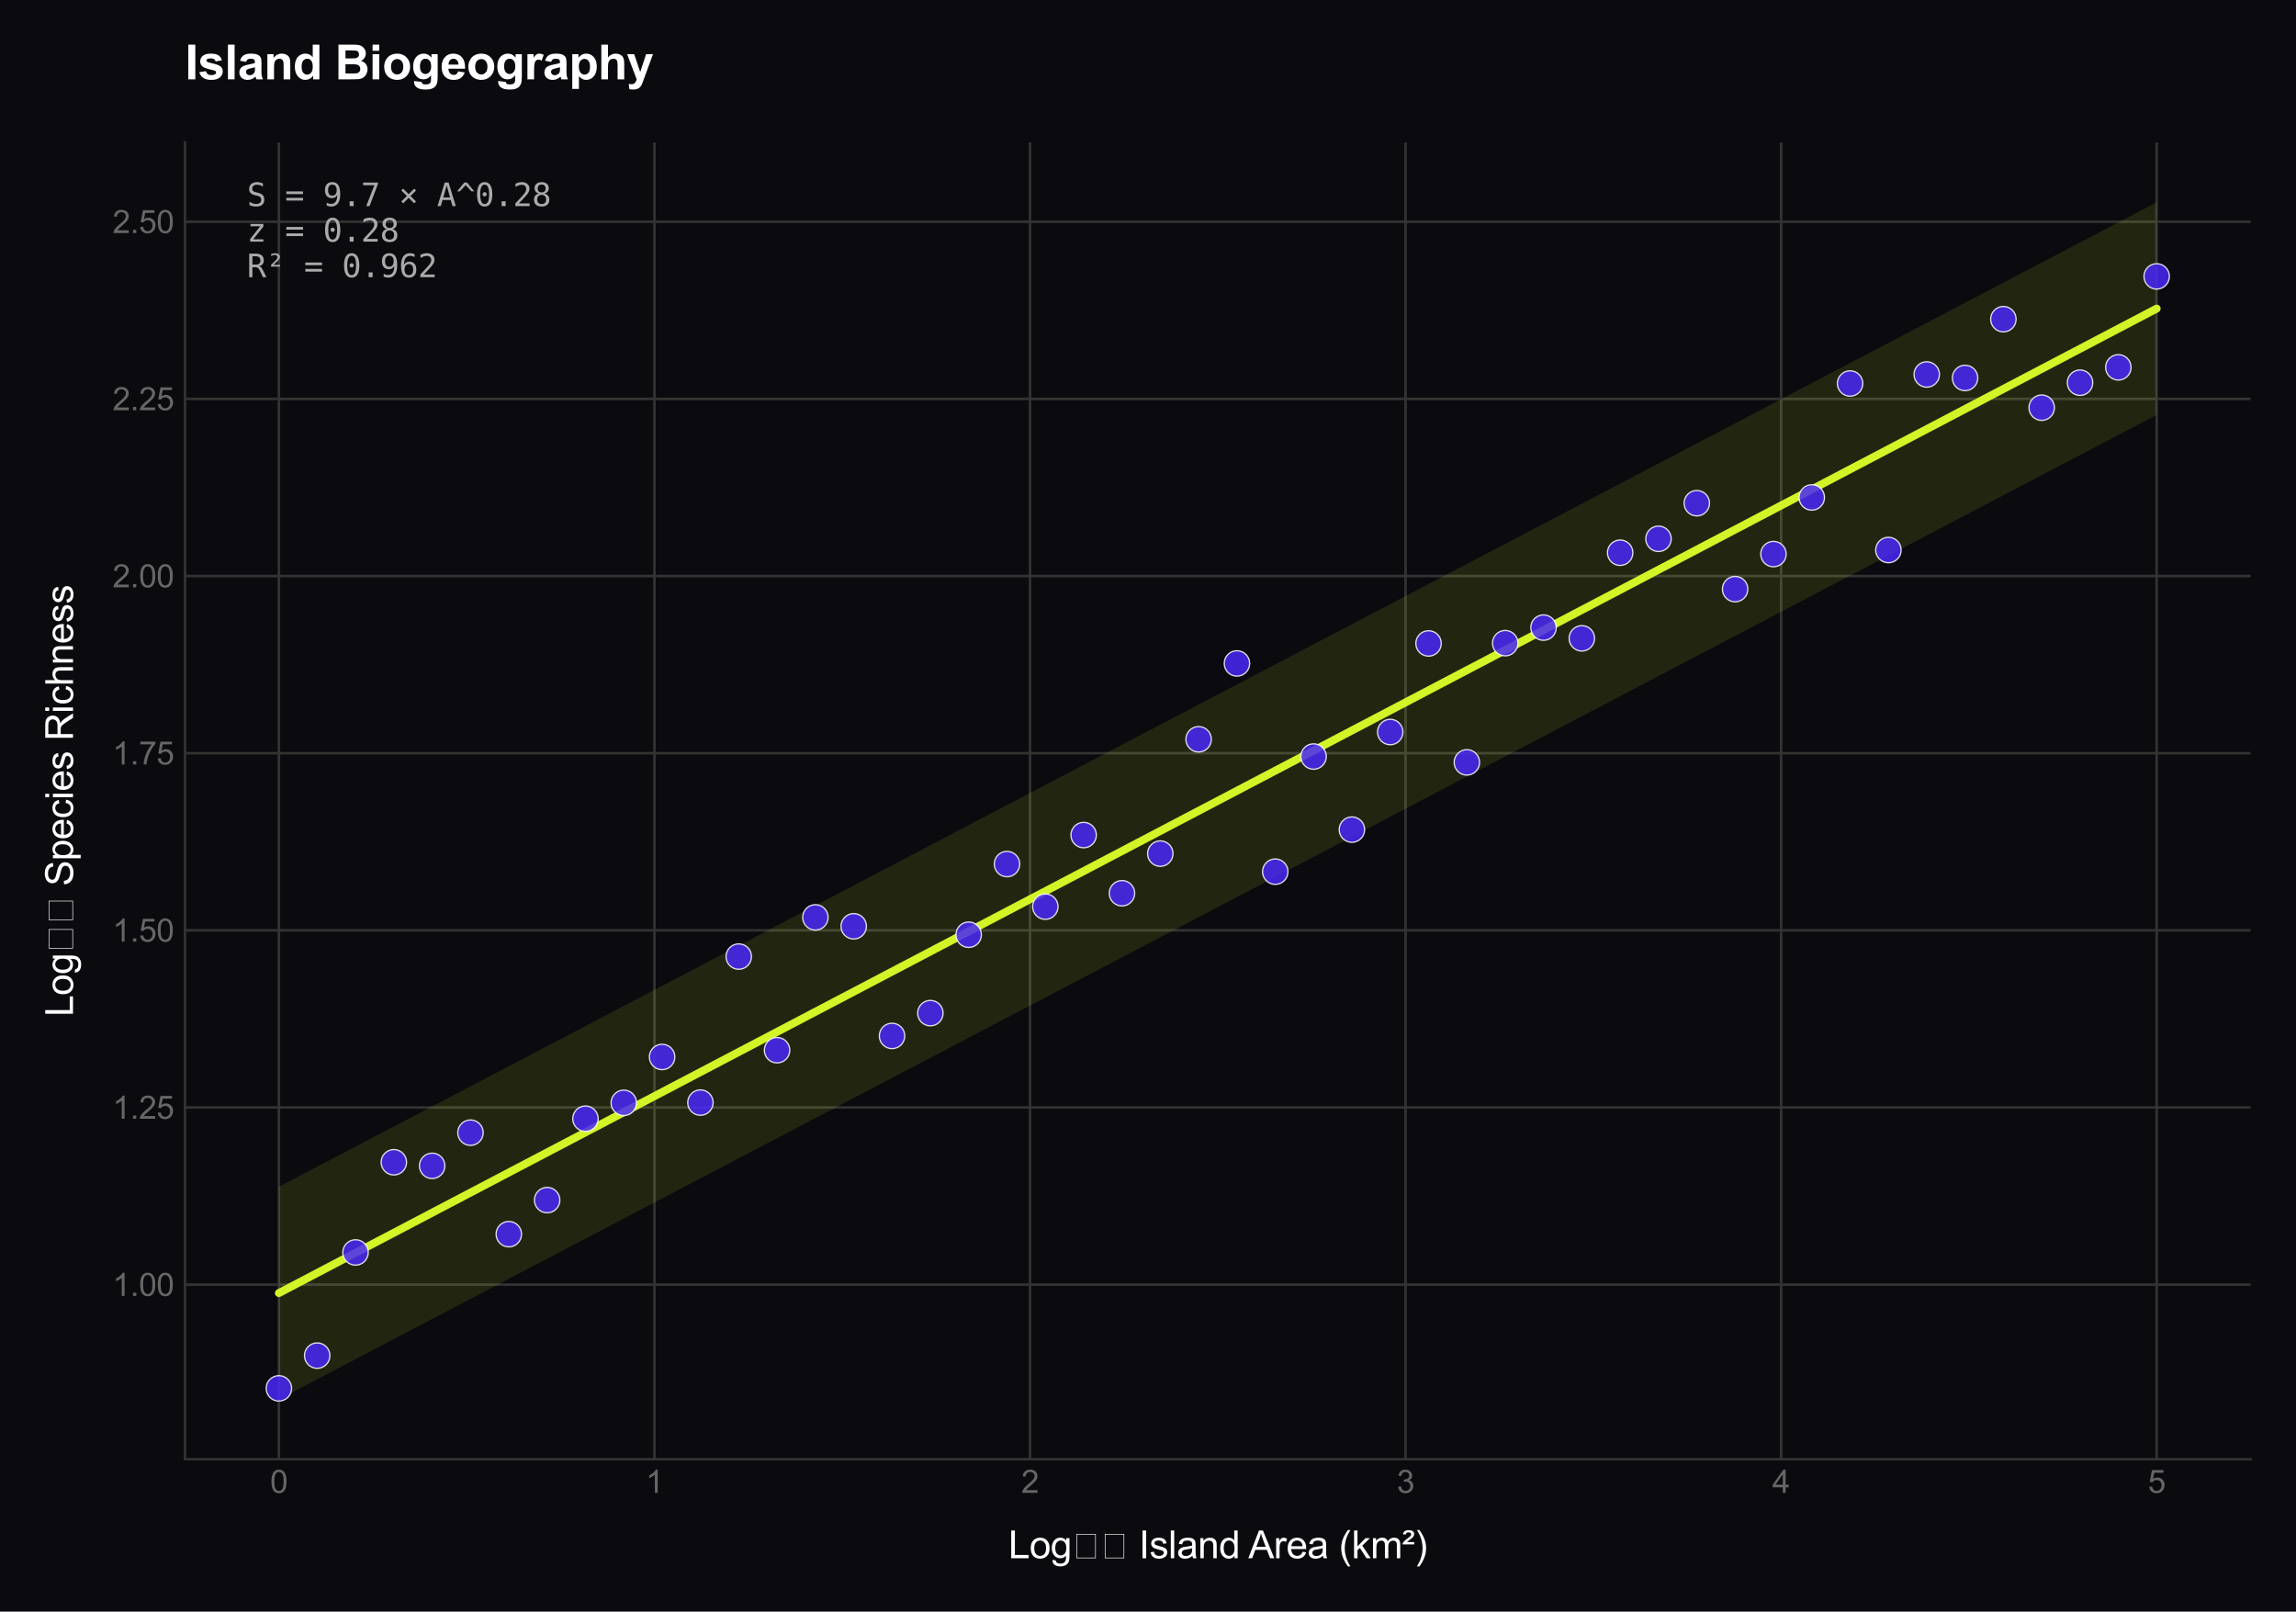 <?xml version="1.0" encoding="utf-8" standalone="no"?>
<!DOCTYPE svg PUBLIC "-//W3C//DTD SVG 1.1//EN"
  "http://www.w3.org/Graphics/SVG/1.1/DTD/svg11.dtd">
<svg xmlns:xlink="http://www.w3.org/1999/xlink" viewBox="0 0 727.592 510.663" xmlns="http://www.w3.org/2000/svg" version="1.1">
 <defs>
  <style type="text/css">*{stroke-linejoin: round; stroke-linecap: butt}</style>
 </defs>
 <g id="figure_1">
  <g id="patch_1">
   <path d="M 0 510.663 
L 727.592 510.663 
L 727.592 0 
L 0 0 
z
" style="fill: #0a0a0f"/>
  </g>
  <g id="axes_1">
   <g id="patch_2">
    <path d="M 58.622 462.357 
L 713.192 462.357 
L 713.192 45.137 
L 58.622 45.137 
z
" style="fill: #0a0a0f"/>
   </g>
   <g id="matplotlib.axis_1">
    <g id="xtick_1">
     <g id="line2d_1">
      <path d="M 88.375 462.357 
L 88.375 45.137 
" clip-path="url(#peac33b53db)" style="fill: none; stroke: #333333; stroke-width: 0.8; stroke-linecap: round"/>
     </g>
     <g id="text_1">
      <!-- 0 -->
      <g style="fill: #666666" transform="translate(85.595 473.015) scale(0.1 -0.1)">
       <defs>
        <path id="ArialMT-30" d="M 266 2259 
Q 266 3072 433 3567 
Q 600 4063 929 4331 
Q 1259 4600 1759 4600 
Q 2128 4600 2406 4451 
Q 2684 4303 2865 4023 
Q 3047 3744 3150 3342 
Q 3253 2941 3253 2259 
Q 3253 1453 3087 958 
Q 2922 463 2592 192 
Q 2263 -78 1759 -78 
Q 1097 -78 719 397 
Q 266 969 266 2259 
z
M 844 2259 
Q 844 1131 1108 757 
Q 1372 384 1759 384 
Q 2147 384 2411 759 
Q 2675 1134 2675 2259 
Q 2675 3391 2411 3762 
Q 2147 4134 1753 4134 
Q 1366 4134 1134 3806 
Q 844 3388 844 2259 
z
" transform="scale(0.016)"/>
       </defs>
       <use xlink:href="#ArialMT-30"/>
      </g>
     </g>
    </g>
    <g id="xtick_2">
     <g id="line2d_2">
      <path d="M 207.388 462.357 
L 207.388 45.137 
" clip-path="url(#peac33b53db)" style="fill: none; stroke: #333333; stroke-width: 0.8; stroke-linecap: round"/>
     </g>
     <g id="text_2">
      <!-- 1 -->
      <g style="fill: #666666" transform="translate(204.608 473.015) scale(0.1 -0.1)">
       <defs>
        <path id="ArialMT-31" d="M 2384 0 
L 1822 0 
L 1822 3584 
Q 1619 3391 1289 3197 
Q 959 3003 697 2906 
L 697 3450 
Q 1169 3672 1522 3987 
Q 1875 4303 2022 4600 
L 2384 4600 
L 2384 0 
z
" transform="scale(0.016)"/>
       </defs>
       <use xlink:href="#ArialMT-31"/>
      </g>
     </g>
    </g>
    <g id="xtick_3">
     <g id="line2d_3">
      <path d="M 326.401 462.357 
L 326.401 45.137 
" clip-path="url(#peac33b53db)" style="fill: none; stroke: #333333; stroke-width: 0.8; stroke-linecap: round"/>
     </g>
     <g id="text_3">
      <!-- 2 -->
      <g style="fill: #666666" transform="translate(323.62 473.015) scale(0.1 -0.1)">
       <defs>
        <path id="ArialMT-32" d="M 3222 541 
L 3222 0 
L 194 0 
Q 188 203 259 391 
Q 375 700 629 1000 
Q 884 1300 1366 1694 
Q 2113 2306 2375 2664 
Q 2638 3022 2638 3341 
Q 2638 3675 2398 3904 
Q 2159 4134 1775 4134 
Q 1369 4134 1125 3890 
Q 881 3647 878 3216 
L 300 3275 
Q 359 3922 746 4261 
Q 1134 4600 1788 4600 
Q 2447 4600 2831 4234 
Q 3216 3869 3216 3328 
Q 3216 3053 3103 2787 
Q 2991 2522 2730 2228 
Q 2469 1934 1863 1422 
Q 1356 997 1212 845 
Q 1069 694 975 541 
L 3222 541 
z
" transform="scale(0.016)"/>
       </defs>
       <use xlink:href="#ArialMT-32"/>
      </g>
     </g>
    </g>
    <g id="xtick_4">
     <g id="line2d_4">
      <path d="M 445.414 462.357 
L 445.414 45.137 
" clip-path="url(#peac33b53db)" style="fill: none; stroke: #333333; stroke-width: 0.8; stroke-linecap: round"/>
     </g>
     <g id="text_4">
      <!-- 3 -->
      <g style="fill: #666666" transform="translate(442.633 473.015) scale(0.1 -0.1)">
       <defs>
        <path id="ArialMT-33" d="M 269 1209 
L 831 1284 
Q 928 806 1161 595 
Q 1394 384 1728 384 
Q 2125 384 2398 659 
Q 2672 934 2672 1341 
Q 2672 1728 2419 1979 
Q 2166 2231 1775 2231 
Q 1616 2231 1378 2169 
L 1441 2663 
Q 1497 2656 1531 2656 
Q 1891 2656 2178 2843 
Q 2466 3031 2466 3422 
Q 2466 3731 2256 3934 
Q 2047 4138 1716 4138 
Q 1388 4138 1169 3931 
Q 950 3725 888 3313 
L 325 3413 
Q 428 3978 793 4289 
Q 1159 4600 1703 4600 
Q 2078 4600 2393 4439 
Q 2709 4278 2876 4000 
Q 3044 3722 3044 3409 
Q 3044 3113 2884 2869 
Q 2725 2625 2413 2481 
Q 2819 2388 3044 2092 
Q 3269 1797 3269 1353 
Q 3269 753 2831 336 
Q 2394 -81 1725 -81 
Q 1122 -81 723 278 
Q 325 638 269 1209 
z
" transform="scale(0.016)"/>
       </defs>
       <use xlink:href="#ArialMT-33"/>
      </g>
     </g>
    </g>
    <g id="xtick_5">
     <g id="line2d_5">
      <path d="M 564.426 462.357 
L 564.426 45.137 
" clip-path="url(#peac33b53db)" style="fill: none; stroke: #333333; stroke-width: 0.8; stroke-linecap: round"/>
     </g>
     <g id="text_5">
      <!-- 4 -->
      <g style="fill: #666666" transform="translate(561.646 473.015) scale(0.1 -0.1)">
       <defs>
        <path id="ArialMT-34" d="M 2069 0 
L 2069 1097 
L 81 1097 
L 81 1613 
L 2172 4581 
L 2631 4581 
L 2631 1613 
L 3250 1613 
L 3250 1097 
L 2631 1097 
L 2631 0 
L 2069 0 
z
M 2069 1613 
L 2069 3678 
L 634 1613 
L 2069 1613 
z
" transform="scale(0.016)"/>
       </defs>
       <use xlink:href="#ArialMT-34"/>
      </g>
     </g>
    </g>
    <g id="xtick_6">
     <g id="line2d_6">
      <path d="M 683.439 462.357 
L 683.439 45.137 
" clip-path="url(#peac33b53db)" style="fill: none; stroke: #333333; stroke-width: 0.8; stroke-linecap: round"/>
     </g>
     <g id="text_6">
      <!-- 5 -->
      <g style="fill: #666666" transform="translate(680.659 473.015) scale(0.1 -0.1)">
       <defs>
        <path id="ArialMT-35" d="M 266 1200 
L 856 1250 
Q 922 819 1161 601 
Q 1400 384 1738 384 
Q 2144 384 2425 690 
Q 2706 997 2706 1503 
Q 2706 1984 2436 2262 
Q 2166 2541 1728 2541 
Q 1456 2541 1237 2417 
Q 1019 2294 894 2097 
L 366 2166 
L 809 4519 
L 3088 4519 
L 3088 3981 
L 1259 3981 
L 1013 2750 
Q 1425 3038 1878 3038 
Q 2478 3038 2890 2622 
Q 3303 2206 3303 1553 
Q 3303 931 2941 478 
Q 2500 -78 1738 -78 
Q 1113 -78 717 272 
Q 322 622 266 1200 
z
" transform="scale(0.016)"/>
       </defs>
       <use xlink:href="#ArialMT-35"/>
      </g>
     </g>
    </g>
    <g id="text_7">
     <!-- Log₁₀ Island Area (km²) -->
     <g style="fill: #ffffff" transform="translate(319.553 493.738) scale(0.12 -0.12)">
      <defs>
       <path id="ArialMT-4c" d="M 469 0 
L 469 4581 
L 1075 4581 
L 1075 541 
L 3331 541 
L 3331 0 
L 469 0 
z
" transform="scale(0.016)"/>
       <path id="ArialMT-6f" d="M 213 1659 
Q 213 2581 725 3025 
Q 1153 3394 1769 3394 
Q 2453 3394 2887 2945 
Q 3322 2497 3322 1706 
Q 3322 1066 3130 698 
Q 2938 331 2570 128 
Q 2203 -75 1769 -75 
Q 1072 -75 642 372 
Q 213 819 213 1659 
z
M 791 1659 
Q 791 1022 1069 705 
Q 1347 388 1769 388 
Q 2188 388 2466 706 
Q 2744 1025 2744 1678 
Q 2744 2294 2464 2611 
Q 2184 2928 1769 2928 
Q 1347 2928 1069 2612 
Q 791 2297 791 1659 
z
" transform="scale(0.016)"/>
       <path id="ArialMT-67" d="M 319 -275 
L 866 -356 
Q 900 -609 1056 -725 
Q 1266 -881 1628 -881 
Q 2019 -881 2231 -725 
Q 2444 -569 2519 -288 
Q 2563 -116 2559 434 
Q 2191 0 1641 0 
Q 956 0 581 494 
Q 206 988 206 1678 
Q 206 2153 378 2554 
Q 550 2956 876 3175 
Q 1203 3394 1644 3394 
Q 2231 3394 2613 2919 
L 2613 3319 
L 3131 3319 
L 3131 450 
Q 3131 -325 2973 -648 
Q 2816 -972 2473 -1159 
Q 2131 -1347 1631 -1347 
Q 1038 -1347 672 -1080 
Q 306 -813 319 -275 
z
M 784 1719 
Q 784 1066 1043 766 
Q 1303 466 1694 466 
Q 2081 466 2343 764 
Q 2606 1063 2606 1700 
Q 2606 2309 2336 2618 
Q 2066 2928 1684 2928 
Q 1309 2928 1046 2623 
Q 784 2319 784 1719 
z
" transform="scale(0.016)"/>
       <path id="ArialMT-2081" d="M 800 0 
L 800 4000 
L 4000 4000 
L 4000 0 
L 800 0 
z
M 900 100 
L 3900 100 
L 3900 3900 
L 900 3900 
L 900 100 
z
" transform="scale(0.016)"/>
       <path id="ArialMT-2080" d="M 800 0 
L 800 4000 
L 4000 4000 
L 4000 0 
L 800 0 
z
M 900 100 
L 3900 100 
L 3900 3900 
L 900 3900 
L 900 100 
z
" transform="scale(0.016)"/>
       <path id="ArialMT-20" transform="scale(0.016)"/>
       <path id="ArialMT-49" d="M 597 0 
L 597 4581 
L 1203 4581 
L 1203 0 
L 597 0 
z
" transform="scale(0.016)"/>
       <path id="ArialMT-73" d="M 197 991 
L 753 1078 
Q 800 744 1014 566 
Q 1228 388 1613 388 
Q 2000 388 2187 545 
Q 2375 703 2375 916 
Q 2375 1106 2209 1216 
Q 2094 1291 1634 1406 
Q 1016 1563 777 1677 
Q 538 1791 414 1992 
Q 291 2194 291 2438 
Q 291 2659 392 2848 
Q 494 3038 669 3163 
Q 800 3259 1026 3326 
Q 1253 3394 1513 3394 
Q 1903 3394 2198 3281 
Q 2494 3169 2634 2976 
Q 2775 2784 2828 2463 
L 2278 2388 
Q 2241 2644 2061 2787 
Q 1881 2931 1553 2931 
Q 1166 2931 1000 2803 
Q 834 2675 834 2503 
Q 834 2394 903 2306 
Q 972 2216 1119 2156 
Q 1203 2125 1616 2013 
Q 2213 1853 2448 1751 
Q 2684 1650 2818 1456 
Q 2953 1263 2953 975 
Q 2953 694 2789 445 
Q 2625 197 2315 61 
Q 2006 -75 1616 -75 
Q 969 -75 630 194 
Q 291 463 197 991 
z
" transform="scale(0.016)"/>
       <path id="ArialMT-6c" d="M 409 0 
L 409 4581 
L 972 4581 
L 972 0 
L 409 0 
z
" transform="scale(0.016)"/>
       <path id="ArialMT-61" d="M 2588 409 
Q 2275 144 1986 34 
Q 1697 -75 1366 -75 
Q 819 -75 525 192 
Q 231 459 231 875 
Q 231 1119 342 1320 
Q 453 1522 633 1644 
Q 813 1766 1038 1828 
Q 1203 1872 1538 1913 
Q 2219 1994 2541 2106 
Q 2544 2222 2544 2253 
Q 2544 2597 2384 2738 
Q 2169 2928 1744 2928 
Q 1347 2928 1158 2789 
Q 969 2650 878 2297 
L 328 2372 
Q 403 2725 575 2942 
Q 747 3159 1072 3276 
Q 1397 3394 1825 3394 
Q 2250 3394 2515 3294 
Q 2781 3194 2906 3042 
Q 3031 2891 3081 2659 
Q 3109 2516 3109 2141 
L 3109 1391 
Q 3109 606 3145 398 
Q 3181 191 3288 0 
L 2700 0 
Q 2613 175 2588 409 
z
M 2541 1666 
Q 2234 1541 1622 1453 
Q 1275 1403 1131 1340 
Q 988 1278 909 1158 
Q 831 1038 831 891 
Q 831 666 1001 516 
Q 1172 366 1500 366 
Q 1825 366 2078 508 
Q 2331 650 2450 897 
Q 2541 1088 2541 1459 
L 2541 1666 
z
" transform="scale(0.016)"/>
       <path id="ArialMT-6e" d="M 422 0 
L 422 3319 
L 928 3319 
L 928 2847 
Q 1294 3394 1984 3394 
Q 2284 3394 2536 3286 
Q 2788 3178 2913 3003 
Q 3038 2828 3088 2588 
Q 3119 2431 3119 2041 
L 3119 0 
L 2556 0 
L 2556 2019 
Q 2556 2363 2490 2533 
Q 2425 2703 2258 2804 
Q 2091 2906 1866 2906 
Q 1506 2906 1245 2678 
Q 984 2450 984 1813 
L 984 0 
L 422 0 
z
" transform="scale(0.016)"/>
       <path id="ArialMT-64" d="M 2575 0 
L 2575 419 
Q 2259 -75 1647 -75 
Q 1250 -75 917 144 
Q 584 363 401 755 
Q 219 1147 219 1656 
Q 219 2153 384 2558 
Q 550 2963 881 3178 
Q 1213 3394 1622 3394 
Q 1922 3394 2156 3267 
Q 2391 3141 2538 2938 
L 2538 4581 
L 3097 4581 
L 3097 0 
L 2575 0 
z
M 797 1656 
Q 797 1019 1065 703 
Q 1334 388 1700 388 
Q 2069 388 2326 689 
Q 2584 991 2584 1609 
Q 2584 2291 2321 2609 
Q 2059 2928 1675 2928 
Q 1300 2928 1048 2622 
Q 797 2316 797 1656 
z
" transform="scale(0.016)"/>
       <path id="ArialMT-41" d="M -9 0 
L 1750 4581 
L 2403 4581 
L 4278 0 
L 3588 0 
L 3053 1388 
L 1138 1388 
L 634 0 
L -9 0 
z
M 1313 1881 
L 2866 1881 
L 2388 3150 
Q 2169 3728 2063 4100 
Q 1975 3659 1816 3225 
L 1313 1881 
z
" transform="scale(0.016)"/>
       <path id="ArialMT-72" d="M 416 0 
L 416 3319 
L 922 3319 
L 922 2816 
Q 1116 3169 1280 3281 
Q 1444 3394 1641 3394 
Q 1925 3394 2219 3213 
L 2025 2691 
Q 1819 2813 1613 2813 
Q 1428 2813 1281 2702 
Q 1134 2591 1072 2394 
Q 978 2094 978 1738 
L 978 0 
L 416 0 
z
" transform="scale(0.016)"/>
       <path id="ArialMT-65" d="M 2694 1069 
L 3275 997 
Q 3138 488 2766 206 
Q 2394 -75 1816 -75 
Q 1088 -75 661 373 
Q 234 822 234 1631 
Q 234 2469 665 2931 
Q 1097 3394 1784 3394 
Q 2450 3394 2872 2941 
Q 3294 2488 3294 1666 
Q 3294 1616 3291 1516 
L 816 1516 
Q 847 969 1125 678 
Q 1403 388 1819 388 
Q 2128 388 2347 550 
Q 2566 713 2694 1069 
z
M 847 1978 
L 2700 1978 
Q 2663 2397 2488 2606 
Q 2219 2931 1791 2931 
Q 1403 2931 1139 2672 
Q 875 2413 847 1978 
z
" transform="scale(0.016)"/>
       <path id="ArialMT-28" d="M 1497 -1347 
Q 1031 -759 709 28 
Q 388 816 388 1659 
Q 388 2403 628 3084 
Q 909 3875 1497 4659 
L 1900 4659 
Q 1522 4009 1400 3731 
Q 1209 3300 1100 2831 
Q 966 2247 966 1656 
Q 966 153 1900 -1347 
L 1497 -1347 
z
" transform="scale(0.016)"/>
       <path id="ArialMT-6b" d="M 425 0 
L 425 4581 
L 988 4581 
L 988 1969 
L 2319 3319 
L 3047 3319 
L 1778 2088 
L 3175 0 
L 2481 0 
L 1384 1697 
L 988 1316 
L 988 0 
L 425 0 
z
" transform="scale(0.016)"/>
       <path id="ArialMT-6d" d="M 422 0 
L 422 3319 
L 925 3319 
L 925 2853 
Q 1081 3097 1340 3245 
Q 1600 3394 1931 3394 
Q 2300 3394 2536 3241 
Q 2772 3088 2869 2813 
Q 3263 3394 3894 3394 
Q 4388 3394 4653 3120 
Q 4919 2847 4919 2278 
L 4919 0 
L 4359 0 
L 4359 2091 
Q 4359 2428 4304 2576 
Q 4250 2725 4106 2815 
Q 3963 2906 3769 2906 
Q 3419 2906 3187 2673 
Q 2956 2441 2956 1928 
L 2956 0 
L 2394 0 
L 2394 2156 
Q 2394 2531 2256 2718 
Q 2119 2906 1806 2906 
Q 1569 2906 1367 2781 
Q 1166 2656 1075 2415 
Q 984 2175 984 1722 
L 984 0 
L 422 0 
z
" transform="scale(0.016)"/>
       <path id="ArialMT-b2" d="M 78 2291 
Q 97 2469 225 2647 
Q 422 2916 872 3242 
Q 1322 3569 1406 3663 
Q 1522 3791 1522 3925 
Q 1522 4075 1412 4172 
Q 1303 4269 1091 4269 
Q 884 4269 782 4195 
Q 681 4122 616 3913 
L 144 3963 
Q 234 4309 457 4473 
Q 681 4638 1100 4638 
Q 1572 4638 1792 4453 
Q 2013 4269 2013 4003 
Q 2013 3741 1828 3506 
Q 1688 3331 1188 2972 
Q 928 2781 819 2669 
L 2025 2669 
L 2025 2291 
L 78 2291 
z
" transform="scale(0.016)"/>
       <path id="ArialMT-29" d="M 791 -1347 
L 388 -1347 
Q 1322 153 1322 1656 
Q 1322 2244 1188 2822 
Q 1081 3291 891 3722 
Q 769 4003 388 4659 
L 791 4659 
Q 1378 3875 1659 3084 
Q 1900 2403 1900 1659 
Q 1900 816 1576 28 
Q 1253 -759 791 -1347 
z
" transform="scale(0.016)"/>
      </defs>
      <use xlink:href="#ArialMT-4c"/>
      <use xlink:href="#ArialMT-6f" transform="translate(55.615 0)"/>
      <use xlink:href="#ArialMT-67" transform="translate(111.23 0)"/>
      <use xlink:href="#ArialMT-2081" transform="translate(166.846 0)"/>
      <use xlink:href="#ArialMT-2080" transform="translate(241.846 0)"/>
      <use xlink:href="#ArialMT-20" transform="translate(316.846 0)"/>
      <use xlink:href="#ArialMT-49" transform="translate(344.629 0)"/>
      <use xlink:href="#ArialMT-73" transform="translate(372.412 0)"/>
      <use xlink:href="#ArialMT-6c" transform="translate(422.412 0)"/>
      <use xlink:href="#ArialMT-61" transform="translate(444.629 0)"/>
      <use xlink:href="#ArialMT-6e" transform="translate(500.244 0)"/>
      <use xlink:href="#ArialMT-64" transform="translate(555.859 0)"/>
      <use xlink:href="#ArialMT-20" transform="translate(611.475 0)"/>
      <use xlink:href="#ArialMT-41" transform="translate(633.758 0)"/>
      <use xlink:href="#ArialMT-72" transform="translate(700.457 0)"/>
      <use xlink:href="#ArialMT-65" transform="translate(733.758 0)"/>
      <use xlink:href="#ArialMT-61" transform="translate(789.373 0)"/>
      <use xlink:href="#ArialMT-20" transform="translate(844.988 0)"/>
      <use xlink:href="#ArialMT-28" transform="translate(872.771 0)"/>
      <use xlink:href="#ArialMT-6b" transform="translate(906.072 0)"/>
      <use xlink:href="#ArialMT-6d" transform="translate(956.072 0)"/>
      <use xlink:href="#ArialMT-b2" transform="translate(1039.373 0)"/>
      <use xlink:href="#ArialMT-29" transform="translate(1072.674 0)"/>
     </g>
    </g>
   </g>
   <g id="matplotlib.axis_2">
    <g id="ytick_1">
     <g id="line2d_7">
      <path d="M 58.622 407.035 
L 713.192 407.035 
" clip-path="url(#peac33b53db)" style="fill: none; stroke: #333333; stroke-width: 0.8; stroke-linecap: round"/>
     </g>
     <g id="text_8">
      <!-- 1.00 -->
      <g style="fill: #666666" transform="translate(35.661 410.614) scale(0.1 -0.1)">
       <defs>
        <path id="ArialMT-2e" d="M 581 0 
L 581 641 
L 1222 641 
L 1222 0 
L 581 0 
z
" transform="scale(0.016)"/>
       </defs>
       <use xlink:href="#ArialMT-31"/>
       <use xlink:href="#ArialMT-2e" transform="translate(55.615 0)"/>
       <use xlink:href="#ArialMT-30" transform="translate(83.398 0)"/>
       <use xlink:href="#ArialMT-30" transform="translate(139.014 0)"/>
      </g>
     </g>
    </g>
    <g id="ytick_2">
     <g id="line2d_8">
      <path d="M 58.622 350.906 
L 713.192 350.906 
" clip-path="url(#peac33b53db)" style="fill: none; stroke: #333333; stroke-width: 0.8; stroke-linecap: round"/>
     </g>
     <g id="text_9">
      <!-- 1.25 -->
      <g style="fill: #666666" transform="translate(35.661 354.485) scale(0.1 -0.1)">
       <use xlink:href="#ArialMT-31"/>
       <use xlink:href="#ArialMT-2e" transform="translate(55.615 0)"/>
       <use xlink:href="#ArialMT-32" transform="translate(83.398 0)"/>
       <use xlink:href="#ArialMT-35" transform="translate(139.014 0)"/>
      </g>
     </g>
    </g>
    <g id="ytick_3">
     <g id="line2d_9">
      <path d="M 58.622 294.777 
L 713.192 294.777 
" clip-path="url(#peac33b53db)" style="fill: none; stroke: #333333; stroke-width: 0.8; stroke-linecap: round"/>
     </g>
     <g id="text_10">
      <!-- 1.50 -->
      <g style="fill: #666666" transform="translate(35.661 298.356) scale(0.1 -0.1)">
       <use xlink:href="#ArialMT-31"/>
       <use xlink:href="#ArialMT-2e" transform="translate(55.615 0)"/>
       <use xlink:href="#ArialMT-35" transform="translate(83.398 0)"/>
       <use xlink:href="#ArialMT-30" transform="translate(139.014 0)"/>
      </g>
     </g>
    </g>
    <g id="ytick_4">
     <g id="line2d_10">
      <path d="M 58.622 238.648 
L 713.192 238.648 
" clip-path="url(#peac33b53db)" style="fill: none; stroke: #333333; stroke-width: 0.8; stroke-linecap: round"/>
     </g>
     <g id="text_11">
      <!-- 1.75 -->
      <g style="fill: #666666" transform="translate(35.661 242.227) scale(0.1 -0.1)">
       <defs>
        <path id="ArialMT-37" d="M 303 3981 
L 303 4522 
L 3269 4522 
L 3269 4084 
Q 2831 3619 2401 2847 
Q 1972 2075 1738 1259 
Q 1569 684 1522 0 
L 944 0 
Q 953 541 1156 1306 
Q 1359 2072 1739 2783 
Q 2119 3494 2547 3981 
L 303 3981 
z
" transform="scale(0.016)"/>
       </defs>
       <use xlink:href="#ArialMT-31"/>
       <use xlink:href="#ArialMT-2e" transform="translate(55.615 0)"/>
       <use xlink:href="#ArialMT-37" transform="translate(83.398 0)"/>
       <use xlink:href="#ArialMT-35" transform="translate(139.014 0)"/>
      </g>
     </g>
    </g>
    <g id="ytick_5">
     <g id="line2d_11">
      <path d="M 58.622 182.519 
L 713.192 182.519 
" clip-path="url(#peac33b53db)" style="fill: none; stroke: #333333; stroke-width: 0.8; stroke-linecap: round"/>
     </g>
     <g id="text_12">
      <!-- 2.00 -->
      <g style="fill: #666666" transform="translate(35.661 186.098) scale(0.1 -0.1)">
       <use xlink:href="#ArialMT-32"/>
       <use xlink:href="#ArialMT-2e" transform="translate(55.615 0)"/>
       <use xlink:href="#ArialMT-30" transform="translate(83.398 0)"/>
       <use xlink:href="#ArialMT-30" transform="translate(139.014 0)"/>
      </g>
     </g>
    </g>
    <g id="ytick_6">
     <g id="line2d_12">
      <path d="M 58.622 126.39 
L 713.192 126.39 
" clip-path="url(#peac33b53db)" style="fill: none; stroke: #333333; stroke-width: 0.8; stroke-linecap: round"/>
     </g>
     <g id="text_13">
      <!-- 2.25 -->
      <g style="fill: #666666" transform="translate(35.661 129.969) scale(0.1 -0.1)">
       <use xlink:href="#ArialMT-32"/>
       <use xlink:href="#ArialMT-2e" transform="translate(55.615 0)"/>
       <use xlink:href="#ArialMT-32" transform="translate(83.398 0)"/>
       <use xlink:href="#ArialMT-35" transform="translate(139.014 0)"/>
      </g>
     </g>
    </g>
    <g id="ytick_7">
     <g id="line2d_13">
      <path d="M 58.622 70.261 
L 713.192 70.261 
" clip-path="url(#peac33b53db)" style="fill: none; stroke: #333333; stroke-width: 0.8; stroke-linecap: round"/>
     </g>
     <g id="text_14">
      <!-- 2.50 -->
      <g style="fill: #666666" transform="translate(35.661 73.84) scale(0.1 -0.1)">
       <use xlink:href="#ArialMT-32"/>
       <use xlink:href="#ArialMT-2e" transform="translate(55.615 0)"/>
       <use xlink:href="#ArialMT-35" transform="translate(83.398 0)"/>
       <use xlink:href="#ArialMT-30" transform="translate(139.014 0)"/>
      </g>
     </g>
    </g>
    <g id="text_15">
     <!-- Log₁₀ Species Richness -->
     <g style="fill: #ffffff" transform="translate(23.136 322.111) rotate(-90) scale(0.12 -0.12)">
      <defs>
       <path id="ArialMT-53" d="M 288 1472 
L 859 1522 
Q 900 1178 1048 958 
Q 1197 738 1509 602 
Q 1822 466 2213 466 
Q 2559 466 2825 569 
Q 3091 672 3220 851 
Q 3350 1031 3350 1244 
Q 3350 1459 3225 1620 
Q 3100 1781 2813 1891 
Q 2628 1963 1997 2114 
Q 1366 2266 1113 2400 
Q 784 2572 623 2826 
Q 463 3081 463 3397 
Q 463 3744 659 4045 
Q 856 4347 1234 4503 
Q 1613 4659 2075 4659 
Q 2584 4659 2973 4495 
Q 3363 4331 3572 4012 
Q 3781 3694 3797 3291 
L 3216 3247 
Q 3169 3681 2898 3903 
Q 2628 4125 2100 4125 
Q 1550 4125 1298 3923 
Q 1047 3722 1047 3438 
Q 1047 3191 1225 3031 
Q 1400 2872 2139 2705 
Q 2878 2538 3153 2413 
Q 3553 2228 3743 1945 
Q 3934 1663 3934 1294 
Q 3934 928 3725 604 
Q 3516 281 3123 101 
Q 2731 -78 2241 -78 
Q 1619 -78 1198 103 
Q 778 284 539 648 
Q 300 1013 288 1472 
z
" transform="scale(0.016)"/>
       <path id="ArialMT-70" d="M 422 -1272 
L 422 3319 
L 934 3319 
L 934 2888 
Q 1116 3141 1344 3267 
Q 1572 3394 1897 3394 
Q 2322 3394 2647 3175 
Q 2972 2956 3137 2557 
Q 3303 2159 3303 1684 
Q 3303 1175 3120 767 
Q 2938 359 2589 142 
Q 2241 -75 1856 -75 
Q 1575 -75 1351 44 
Q 1128 163 984 344 
L 984 -1272 
L 422 -1272 
z
M 931 1641 
Q 931 1000 1190 694 
Q 1450 388 1819 388 
Q 2194 388 2461 705 
Q 2728 1022 2728 1688 
Q 2728 2322 2467 2637 
Q 2206 2953 1844 2953 
Q 1484 2953 1207 2617 
Q 931 2281 931 1641 
z
" transform="scale(0.016)"/>
       <path id="ArialMT-63" d="M 2588 1216 
L 3141 1144 
Q 3050 572 2676 248 
Q 2303 -75 1759 -75 
Q 1078 -75 664 370 
Q 250 816 250 1647 
Q 250 2184 428 2587 
Q 606 2991 970 3192 
Q 1334 3394 1763 3394 
Q 2303 3394 2647 3120 
Q 2991 2847 3088 2344 
L 2541 2259 
Q 2463 2594 2264 2762 
Q 2066 2931 1784 2931 
Q 1359 2931 1093 2626 
Q 828 2322 828 1663 
Q 828 994 1084 691 
Q 1341 388 1753 388 
Q 2084 388 2306 591 
Q 2528 794 2588 1216 
z
" transform="scale(0.016)"/>
       <path id="ArialMT-69" d="M 425 3934 
L 425 4581 
L 988 4581 
L 988 3934 
L 425 3934 
z
M 425 0 
L 425 3319 
L 988 3319 
L 988 0 
L 425 0 
z
" transform="scale(0.016)"/>
       <path id="ArialMT-52" d="M 503 0 
L 503 4581 
L 2534 4581 
Q 3147 4581 3465 4457 
Q 3784 4334 3975 4021 
Q 4166 3709 4166 3331 
Q 4166 2844 3850 2509 
Q 3534 2175 2875 2084 
Q 3116 1969 3241 1856 
Q 3506 1613 3744 1247 
L 4541 0 
L 3778 0 
L 3172 953 
Q 2906 1366 2734 1584 
Q 2563 1803 2427 1890 
Q 2291 1978 2150 2013 
Q 2047 2034 1813 2034 
L 1109 2034 
L 1109 0 
L 503 0 
z
M 1109 2559 
L 2413 2559 
Q 2828 2559 3062 2645 
Q 3297 2731 3419 2920 
Q 3541 3109 3541 3331 
Q 3541 3656 3305 3865 
Q 3069 4075 2559 4075 
L 1109 4075 
L 1109 2559 
z
" transform="scale(0.016)"/>
       <path id="ArialMT-68" d="M 422 0 
L 422 4581 
L 984 4581 
L 984 2938 
Q 1378 3394 1978 3394 
Q 2347 3394 2619 3248 
Q 2891 3103 3008 2847 
Q 3125 2591 3125 2103 
L 3125 0 
L 2563 0 
L 2563 2103 
Q 2563 2525 2380 2717 
Q 2197 2909 1863 2909 
Q 1613 2909 1392 2779 
Q 1172 2650 1078 2428 
Q 984 2206 984 1816 
L 984 0 
L 422 0 
z
" transform="scale(0.016)"/>
      </defs>
      <use xlink:href="#ArialMT-4c"/>
      <use xlink:href="#ArialMT-6f" transform="translate(55.615 0)"/>
      <use xlink:href="#ArialMT-67" transform="translate(111.23 0)"/>
      <use xlink:href="#ArialMT-2081" transform="translate(166.846 0)"/>
      <use xlink:href="#ArialMT-2080" transform="translate(241.846 0)"/>
      <use xlink:href="#ArialMT-20" transform="translate(316.846 0)"/>
      <use xlink:href="#ArialMT-53" transform="translate(344.629 0)"/>
      <use xlink:href="#ArialMT-70" transform="translate(411.328 0)"/>
      <use xlink:href="#ArialMT-65" transform="translate(466.943 0)"/>
      <use xlink:href="#ArialMT-63" transform="translate(522.559 0)"/>
      <use xlink:href="#ArialMT-69" transform="translate(572.559 0)"/>
      <use xlink:href="#ArialMT-65" transform="translate(594.775 0)"/>
      <use xlink:href="#ArialMT-73" transform="translate(650.391 0)"/>
      <use xlink:href="#ArialMT-20" transform="translate(700.391 0)"/>
      <use xlink:href="#ArialMT-52" transform="translate(728.174 0)"/>
      <use xlink:href="#ArialMT-69" transform="translate(800.391 0)"/>
      <use xlink:href="#ArialMT-63" transform="translate(822.607 0)"/>
      <use xlink:href="#ArialMT-68" transform="translate(872.607 0)"/>
      <use xlink:href="#ArialMT-6e" transform="translate(928.223 0)"/>
      <use xlink:href="#ArialMT-65" transform="translate(983.838 0)"/>
      <use xlink:href="#ArialMT-73" transform="translate(1039.453 0)"/>
      <use xlink:href="#ArialMT-73" transform="translate(1089.453 0)"/>
     </g>
    </g>
   </g>
   <g id="FillBetweenPolyCollection_1">
    <defs>
     <path id="m47ad0d1cad" d="M 88.375 -134.626 
L 88.375 -67.271 
L 94.386 -70.422 
L 100.397 -73.573 
L 106.408 -76.724 
L 112.418 -79.875 
L 118.429 -83.025 
L 124.44 -86.176 
L 130.451 -89.327 
L 136.461 -92.478 
L 142.472 -95.629 
L 148.483 -98.78 
L 154.494 -101.931 
L 160.504 -105.082 
L 166.515 -108.232 
L 172.526 -111.383 
L 178.537 -114.534 
L 184.547 -117.685 
L 190.558 -120.836 
L 196.569 -123.987 
L 202.58 -127.138 
L 208.59 -130.289 
L 214.601 -133.439 
L 220.612 -136.59 
L 226.622 -139.741 
L 232.633 -142.892 
L 238.644 -146.043 
L 244.655 -149.194 
L 250.665 -152.345 
L 256.676 -155.495 
L 262.687 -158.646 
L 268.698 -161.797 
L 274.708 -164.948 
L 280.719 -168.099 
L 286.73 -171.25 
L 292.741 -174.401 
L 298.751 -177.552 
L 304.762 -180.702 
L 310.773 -183.853 
L 316.784 -187.004 
L 322.794 -190.155 
L 328.805 -193.306 
L 334.816 -196.457 
L 340.827 -199.608 
L 346.837 -202.759 
L 352.848 -205.909 
L 358.859 -209.06 
L 364.87 -212.211 
L 370.88 -215.362 
L 376.891 -218.513 
L 382.902 -221.664 
L 388.913 -224.815 
L 394.923 -227.966 
L 400.934 -231.116 
L 406.945 -234.267 
L 412.956 -237.418 
L 418.966 -240.569 
L 424.977 -243.72 
L 430.988 -246.871 
L 436.999 -250.022 
L 443.009 -253.172 
L 449.02 -256.323 
L 455.031 -259.474 
L 461.041 -262.625 
L 467.052 -265.776 
L 473.063 -268.927 
L 479.074 -272.078 
L 485.084 -275.229 
L 491.095 -278.379 
L 497.106 -281.53 
L 503.117 -284.681 
L 509.127 -287.832 
L 515.138 -290.983 
L 521.149 -294.134 
L 527.16 -297.285 
L 533.17 -300.436 
L 539.181 -303.586 
L 545.192 -306.737 
L 551.203 -309.888 
L 557.213 -313.039 
L 563.224 -316.19 
L 569.235 -319.341 
L 575.246 -322.492 
L 581.256 -325.643 
L 587.267 -328.793 
L 593.278 -331.944 
L 599.289 -335.095 
L 605.299 -338.246 
L 611.31 -341.397 
L 617.321 -344.548 
L 623.332 -347.699 
L 629.342 -350.849 
L 635.353 -354 
L 641.364 -357.151 
L 647.375 -360.302 
L 653.385 -363.453 
L 659.396 -366.604 
L 665.407 -369.755 
L 671.418 -372.906 
L 677.428 -376.056 
L 683.439 -379.207 
L 683.439 -446.562 
L 683.439 -446.562 
L 677.428 -443.411 
L 671.418 -440.26 
L 665.407 -437.109 
L 659.396 -433.959 
L 653.385 -430.808 
L 647.375 -427.657 
L 641.364 -424.506 
L 635.353 -421.355 
L 629.342 -418.204 
L 623.332 -415.053 
L 617.321 -411.902 
L 611.31 -408.752 
L 605.299 -405.601 
L 599.289 -402.45 
L 593.278 -399.299 
L 587.267 -396.148 
L 581.256 -392.997 
L 575.246 -389.846 
L 569.235 -386.695 
L 563.224 -383.545 
L 557.213 -380.394 
L 551.203 -377.243 
L 545.192 -374.092 
L 539.181 -370.941 
L 533.17 -367.79 
L 527.16 -364.639 
L 521.149 -361.489 
L 515.138 -358.338 
L 509.127 -355.187 
L 503.117 -352.036 
L 497.106 -348.885 
L 491.095 -345.734 
L 485.084 -342.583 
L 479.074 -339.432 
L 473.063 -336.282 
L 467.052 -333.131 
L 461.041 -329.98 
L 455.031 -326.829 
L 449.02 -323.678 
L 443.009 -320.527 
L 436.999 -317.376 
L 430.988 -314.225 
L 424.977 -311.075 
L 418.966 -307.924 
L 412.956 -304.773 
L 406.945 -301.622 
L 400.934 -298.471 
L 394.923 -295.32 
L 388.913 -292.169 
L 382.902 -289.018 
L 376.891 -285.868 
L 370.88 -282.717 
L 364.87 -279.566 
L 358.859 -276.415 
L 352.848 -273.264 
L 346.837 -270.113 
L 340.827 -266.962 
L 334.816 -263.812 
L 328.805 -260.661 
L 322.794 -257.51 
L 316.784 -254.359 
L 310.773 -251.208 
L 304.762 -248.057 
L 298.751 -244.906 
L 292.741 -241.755 
L 286.73 -238.605 
L 280.719 -235.454 
L 274.708 -232.303 
L 268.698 -229.152 
L 262.687 -226.001 
L 256.676 -222.85 
L 250.665 -219.699 
L 244.655 -216.548 
L 238.644 -213.398 
L 232.633 -210.247 
L 226.622 -207.096 
L 220.612 -203.945 
L 214.601 -200.794 
L 208.59 -197.643 
L 202.58 -194.492 
L 196.569 -191.341 
L 190.558 -188.191 
L 184.547 -185.04 
L 178.537 -181.889 
L 172.526 -178.738 
L 166.515 -175.587 
L 160.504 -172.436 
L 154.494 -169.285 
L 148.483 -166.135 
L 142.472 -162.984 
L 136.461 -159.833 
L 130.451 -156.682 
L 124.44 -153.531 
L 118.429 -150.38 
L 112.418 -147.229 
L 106.408 -144.078 
L 100.397 -140.928 
L 94.386 -137.777 
L 88.375 -134.626 
z
"/>
    </defs>
    <g clip-path="url(#peac33b53db)">
     <use xlink:href="#m47ad0d1cad" x="0" y="510.663" style="fill: #d3f527; fill-opacity: 0.12"/>
    </g>
   </g>
   <g id="patch_3">
    <path d="M 58.622 462.357 
L 58.622 45.137 
" style="fill: none; stroke: #333333; stroke-width: 0.8; stroke-linejoin: miter; stroke-linecap: square"/>
   </g>
   <g id="patch_4">
    <path d="M 58.622 462.357 
L 713.192 462.357 
" style="fill: none; stroke: #333333; stroke-width: 0.8; stroke-linejoin: miter; stroke-linecap: square"/>
   </g>
   <g id="line2d_14">
    <path d="M 88.375 409.715 
L 94.386 406.564 
L 100.397 403.413 
L 106.408 400.262 
L 112.418 397.111 
L 118.429 393.96 
L 124.44 390.81 
L 130.451 387.659 
L 136.461 384.508 
L 142.472 381.357 
L 148.483 378.206 
L 154.494 375.055 
L 160.504 371.904 
L 166.515 368.754 
L 172.526 365.603 
L 178.537 362.452 
L 184.547 359.301 
L 190.558 356.15 
L 196.569 352.999 
L 202.58 349.848 
L 208.59 346.697 
L 214.601 343.547 
L 220.612 340.396 
L 226.622 337.245 
L 232.633 334.094 
L 238.644 330.943 
L 244.655 327.792 
L 250.665 324.641 
L 256.676 321.49 
L 262.687 318.34 
L 268.698 315.189 
L 274.708 312.038 
L 280.719 308.887 
L 286.73 305.736 
L 292.741 302.585 
L 298.751 299.434 
L 304.762 296.283 
L 310.773 293.133 
L 316.784 289.982 
L 322.794 286.831 
L 328.805 283.68 
L 334.816 280.529 
L 340.827 277.378 
L 346.837 274.227 
L 352.848 271.077 
L 358.859 267.926 
L 364.87 264.775 
L 370.88 261.624 
L 376.891 258.473 
L 382.902 255.322 
L 388.913 252.171 
L 394.923 249.02 
L 400.934 245.87 
L 406.945 242.719 
L 412.956 239.568 
L 418.966 236.417 
L 424.977 233.266 
L 430.988 230.115 
L 436.999 226.964 
L 443.009 223.813 
L 449.02 220.663 
L 455.031 217.512 
L 461.041 214.361 
L 467.052 211.21 
L 473.063 208.059 
L 479.074 204.908 
L 485.084 201.757 
L 491.095 198.606 
L 497.106 195.456 
L 503.117 192.305 
L 509.127 189.154 
L 515.138 186.003 
L 521.149 182.852 
L 527.16 179.701 
L 533.17 176.55 
L 539.181 173.4 
L 545.192 170.249 
L 551.203 167.098 
L 557.213 163.947 
L 563.224 160.796 
L 569.235 157.645 
L 575.246 154.494 
L 581.256 151.343 
L 587.267 148.193 
L 593.278 145.042 
L 599.289 141.891 
L 605.299 138.74 
L 611.31 135.589 
L 617.321 132.438 
L 623.332 129.287 
L 629.342 126.136 
L 635.353 122.986 
L 641.364 119.835 
L 647.375 116.684 
L 653.385 113.533 
L 659.396 110.382 
L 665.407 107.231 
L 671.418 104.08 
L 677.428 100.929 
L 683.439 97.779 
" clip-path="url(#peac33b53db)" style="fill: none; stroke: #d3f527; stroke-width: 2.5; stroke-linecap: round"/>
   </g>
   <g id="text_16">
    <!-- S = 9.7 × A^0.28 -->
    <g style="fill: #aaaaaa" transform="translate(78.259 65.305) scale(0.1 -0.1)">
     <defs>
      <path id="DejaVuSansMono-53" d="M 3163 4506 
L 3163 3866 
Q 2875 4050 2586 4144 
Q 2297 4238 2003 4238 
Q 1556 4238 1297 4030 
Q 1038 3822 1038 3469 
Q 1038 3159 1208 2996 
Q 1378 2834 1844 2725 
L 2175 2650 
Q 2831 2497 3131 2169 
Q 3431 1841 3431 1275 
Q 3431 609 3018 259 
Q 2606 -91 1819 -91 
Q 1491 -91 1159 -20 
Q 828 50 494 191 
L 494 863 
Q 853 634 1173 528 
Q 1494 422 1819 422 
Q 2297 422 2562 636 
Q 2828 850 2828 1234 
Q 2828 1584 2645 1768 
Q 2463 1953 2009 2053 
L 1672 2131 
Q 1022 2278 728 2575 
Q 434 2872 434 3372 
Q 434 3997 854 4373 
Q 1275 4750 1972 4750 
Q 2241 4750 2537 4689 
Q 2834 4628 3163 4506 
z
" transform="scale(0.016)"/>
      <path id="DejaVuSansMono-20" transform="scale(0.016)"/>
      <path id="DejaVuSansMono-3d" d="M 275 1638 
L 3578 1638 
L 3578 1100 
L 275 1100 
L 275 1638 
z
M 275 2906 
L 3578 2906 
L 3578 2375 
L 275 2375 
L 275 2906 
z
" transform="scale(0.016)"/>
      <path id="DejaVuSansMono-39" d="M 1863 2069 
Q 2266 2069 2495 2359 
Q 2725 2650 2725 3163 
Q 2725 3675 2495 3965 
Q 2266 4256 1863 4256 
Q 1444 4256 1231 3979 
Q 1019 3703 1019 3163 
Q 1019 2619 1230 2344 
Q 1441 2069 1863 2069 
z
M 738 97 
L 738 678 
Q 934 563 1156 502 
Q 1378 441 1619 441 
Q 2219 441 2526 892 
Q 2834 1344 2834 2222 
Q 2688 1909 2422 1742 
Q 2156 1575 1813 1575 
Q 1138 1575 767 1990 
Q 397 2406 397 3169 
Q 397 3922 776 4336 
Q 1156 4750 1850 4750 
Q 2663 4750 3041 4165 
Q 3419 3581 3419 2328 
Q 3419 1150 2964 529 
Q 2509 -91 1644 -91 
Q 1416 -91 1184 -42 
Q 953 6 738 97 
z
" transform="scale(0.016)"/>
      <path id="DejaVuSansMono-2e" d="M 1528 953 
L 2316 953 
L 2316 0 
L 1528 0 
L 1528 953 
z
" transform="scale(0.016)"/>
      <path id="DejaVuSansMono-37" d="M 434 4666 
L 3372 4666 
L 3372 4397 
L 1703 0 
L 1044 0 
L 2669 4134 
L 434 4134 
L 434 4666 
z
" transform="scale(0.016)"/>
      <path id="DejaVuSansMono-d7" d="M 469 916 
L 1563 2003 
L 469 3097 
L 831 3463 
L 1925 2369 
L 3022 3463 
L 3384 3097 
L 2291 2003 
L 3378 916 
L 3016 544 
L 1925 1638 
L 838 544 
L 469 916 
z
" transform="scale(0.016)"/>
      <path id="DejaVuSansMono-41" d="M 1925 4109 
L 1259 1722 
L 2591 1722 
L 1925 4109 
z
M 1544 4666 
L 2309 4666 
L 3738 0 
L 3084 0 
L 2741 1216 
L 1106 1216 
L 769 0 
L 116 0 
L 1544 4666 
z
" transform="scale(0.016)"/>
      <path id="DejaVuSansMono-5e" d="M 2203 4666 
L 3628 2925 
L 3072 2925 
L 1925 4159 
L 781 2925 
L 225 2925 
L 1650 4666 
L 2203 4666 
z
" transform="scale(0.016)"/>
      <path id="DejaVuSansMono-30" d="M 1509 2344 
Q 1509 2516 1629 2641 
Q 1750 2766 1919 2766 
Q 2094 2766 2219 2641 
Q 2344 2516 2344 2344 
Q 2344 2169 2220 2047 
Q 2097 1925 1919 1925 
Q 1744 1925 1626 2044 
Q 1509 2163 1509 2344 
z
M 1925 4250 
Q 1484 4250 1267 3775 
Q 1050 3300 1050 2328 
Q 1050 1359 1267 884 
Q 1484 409 1925 409 
Q 2369 409 2586 884 
Q 2803 1359 2803 2328 
Q 2803 3300 2586 3775 
Q 2369 4250 1925 4250 
z
M 1925 4750 
Q 2672 4750 3055 4137 
Q 3438 3525 3438 2328 
Q 3438 1134 3055 521 
Q 2672 -91 1925 -91 
Q 1178 -91 797 521 
Q 416 1134 416 2328 
Q 416 3525 797 4137 
Q 1178 4750 1925 4750 
z
" transform="scale(0.016)"/>
      <path id="DejaVuSansMono-32" d="M 1166 531 
L 3309 531 
L 3309 0 
L 475 0 
L 475 531 
Q 1059 1147 1496 1619 
Q 1934 2091 2100 2284 
Q 2413 2666 2522 2902 
Q 2631 3138 2631 3384 
Q 2631 3775 2401 3997 
Q 2172 4219 1772 4219 
Q 1488 4219 1175 4116 
Q 863 4013 513 3803 
L 513 4441 
Q 834 4594 1145 4672 
Q 1456 4750 1759 4750 
Q 2444 4750 2861 4386 
Q 3278 4022 3278 3431 
Q 3278 3131 3139 2831 
Q 3000 2531 2688 2169 
Q 2513 1966 2180 1606 
Q 1847 1247 1166 531 
z
" transform="scale(0.016)"/>
      <path id="DejaVuSansMono-38" d="M 1925 2216 
Q 1503 2216 1273 1980 
Q 1044 1744 1044 1313 
Q 1044 881 1276 642 
Q 1509 403 1925 403 
Q 2350 403 2579 639 
Q 2809 875 2809 1313 
Q 2809 1741 2576 1978 
Q 2344 2216 1925 2216 
z
M 1375 2478 
Q 972 2581 745 2862 
Q 519 3144 519 3541 
Q 519 4097 897 4423 
Q 1275 4750 1925 4750 
Q 2578 4750 2956 4423 
Q 3334 4097 3334 3541 
Q 3334 3144 3107 2862 
Q 2881 2581 2478 2478 
Q 2947 2375 3195 2062 
Q 3444 1750 3444 1253 
Q 3444 622 3041 265 
Q 2638 -91 1925 -91 
Q 1213 -91 811 264 
Q 409 619 409 1247 
Q 409 1747 657 2061 
Q 906 2375 1375 2478 
z
M 1147 3481 
Q 1147 3106 1347 2909 
Q 1547 2713 1925 2713 
Q 2306 2713 2506 2909 
Q 2706 3106 2706 3481 
Q 2706 3863 2507 4063 
Q 2309 4263 1925 4263 
Q 1547 4263 1347 4061 
Q 1147 3859 1147 3481 
z
" transform="scale(0.016)"/>
     </defs>
     <use xlink:href="#DejaVuSansMono-53"/>
     <use xlink:href="#DejaVuSansMono-20" transform="translate(60.205 0)"/>
     <use xlink:href="#DejaVuSansMono-3d" transform="translate(120.41 0)"/>
     <use xlink:href="#DejaVuSansMono-20" transform="translate(180.615 0)"/>
     <use xlink:href="#DejaVuSansMono-39" transform="translate(240.82 0)"/>
     <use xlink:href="#DejaVuSansMono-2e" transform="translate(301.025 0)"/>
     <use xlink:href="#DejaVuSansMono-37" transform="translate(361.23 0)"/>
     <use xlink:href="#DejaVuSansMono-20" transform="translate(421.436 0)"/>
     <use xlink:href="#DejaVuSansMono-d7" transform="translate(481.641 0)"/>
     <use xlink:href="#DejaVuSansMono-20" transform="translate(541.846 0)"/>
     <use xlink:href="#DejaVuSansMono-41" transform="translate(602.051 0)"/>
     <use xlink:href="#DejaVuSansMono-5e" transform="translate(662.256 0)"/>
     <use xlink:href="#DejaVuSansMono-30" transform="translate(722.461 0)"/>
     <use xlink:href="#DejaVuSansMono-2e" transform="translate(782.666 0)"/>
     <use xlink:href="#DejaVuSansMono-32" transform="translate(842.871 0)"/>
     <use xlink:href="#DejaVuSansMono-38" transform="translate(903.076 0)"/>
    </g>
    <!-- z = 0.28 -->
    <g style="fill: #aaaaaa" transform="translate(78.259 76.566) scale(0.1 -0.1)">
     <defs>
      <path id="DejaVuSansMono-7a" d="M 709 3506 
L 3250 3506 
L 3250 2981 
L 1241 469 
L 3250 469 
L 3250 0 
L 634 0 
L 634 531 
L 2644 3047 
L 709 3047 
L 709 3506 
z
" transform="scale(0.016)"/>
     </defs>
     <use xlink:href="#DejaVuSansMono-7a"/>
     <use xlink:href="#DejaVuSansMono-20" transform="translate(60.205 0)"/>
     <use xlink:href="#DejaVuSansMono-3d" transform="translate(120.41 0)"/>
     <use xlink:href="#DejaVuSansMono-20" transform="translate(180.615 0)"/>
     <use xlink:href="#DejaVuSansMono-30" transform="translate(240.82 0)"/>
     <use xlink:href="#DejaVuSansMono-2e" transform="translate(301.025 0)"/>
     <use xlink:href="#DejaVuSansMono-32" transform="translate(361.23 0)"/>
     <use xlink:href="#DejaVuSansMono-38" transform="translate(421.436 0)"/>
    </g>
    <!-- R² = 0.962 -->
    <g style="fill: #aaaaaa" transform="translate(78.259 87.828) scale(0.1 -0.1)">
     <defs>
      <path id="DejaVuSansMono-52" d="M 2375 2203 
Q 2619 2141 2791 1967 
Q 2963 1794 3219 1275 
L 3853 0 
L 3175 0 
L 2619 1178 
Q 2378 1681 2186 1826 
Q 1994 1972 1684 1972 
L 1081 1972 
L 1081 0 
L 447 0 
L 447 4666 
L 1747 4666 
Q 2516 4666 2925 4319 
Q 3334 3972 3334 3316 
Q 3334 2853 3082 2561 
Q 2831 2269 2375 2203 
z
M 1081 4147 
L 1081 2491 
L 1772 2491 
Q 2225 2491 2447 2694 
Q 2669 2897 2669 3316 
Q 2669 3719 2433 3933 
Q 2197 4147 1747 4147 
L 1081 4147 
z
" transform="scale(0.016)"/>
      <path id="DejaVuSansMono-b2" d="M 1509 2444 
L 2791 2444 
L 2791 2088 
L 1006 2088 
L 1006 2431 
L 1728 3138 
Q 2044 3441 2170 3631 
Q 2297 3822 2297 3981 
Q 2297 4172 2140 4290 
Q 1984 4409 1728 4409 
Q 1575 4409 1398 4353 
Q 1222 4297 1025 4184 
L 1025 4575 
Q 1228 4663 1417 4706 
Q 1606 4750 1791 4750 
Q 2234 4750 2503 4542 
Q 2772 4334 2772 4000 
Q 2772 3822 2656 3636 
Q 2541 3450 2169 3084 
L 1509 2444 
z
" transform="scale(0.016)"/>
      <path id="DejaVuSansMono-36" d="M 3097 4563 
L 3097 3981 
Q 2900 4097 2678 4158 
Q 2456 4219 2216 4219 
Q 1616 4219 1306 3767 
Q 997 3316 997 2438 
Q 1147 2750 1412 2917 
Q 1678 3084 2022 3084 
Q 2697 3084 3067 2670 
Q 3438 2256 3438 1497 
Q 3438 741 3056 325 
Q 2675 -91 1984 -91 
Q 1172 -91 794 492 
Q 416 1075 416 2328 
Q 416 3509 870 4129 
Q 1325 4750 2188 4750 
Q 2419 4750 2650 4701 
Q 2881 4653 3097 4563 
z
M 1972 2591 
Q 1569 2591 1337 2300 
Q 1106 2009 1106 1497 
Q 1106 984 1337 693 
Q 1569 403 1972 403 
Q 2391 403 2603 679 
Q 2816 956 2816 1497 
Q 2816 2041 2603 2316 
Q 2391 2591 1972 2591 
z
" transform="scale(0.016)"/>
     </defs>
     <use xlink:href="#DejaVuSansMono-52"/>
     <use xlink:href="#DejaVuSansMono-b2" transform="translate(60.205 0)"/>
     <use xlink:href="#DejaVuSansMono-20" transform="translate(120.41 0)"/>
     <use xlink:href="#DejaVuSansMono-3d" transform="translate(180.615 0)"/>
     <use xlink:href="#DejaVuSansMono-20" transform="translate(240.82 0)"/>
     <use xlink:href="#DejaVuSansMono-30" transform="translate(301.025 0)"/>
     <use xlink:href="#DejaVuSansMono-2e" transform="translate(361.23 0)"/>
     <use xlink:href="#DejaVuSansMono-39" transform="translate(421.436 0)"/>
     <use xlink:href="#DejaVuSansMono-36" transform="translate(481.641 0)"/>
     <use xlink:href="#DejaVuSansMono-32" transform="translate(541.846 0)"/>
    </g>
   </g>
   <g id="text_17">
    <!-- Island Biogeography -->
    <g style="fill: #ffffff" transform="translate(58.622 25.137) scale(0.15 -0.15)">
     <defs>
      <path id="Arial-BoldMT-49" d="M 438 0 
L 438 4581 
L 1363 4581 
L 1363 0 
L 438 0 
z
" transform="scale(0.016)"/>
      <path id="Arial-BoldMT-73" d="M 150 947 
L 1031 1081 
Q 1088 825 1259 692 
Q 1431 559 1741 559 
Q 2081 559 2253 684 
Q 2369 772 2369 919 
Q 2369 1019 2306 1084 
Q 2241 1147 2013 1200 
Q 950 1434 666 1628 
Q 272 1897 272 2375 
Q 272 2806 612 3100 
Q 953 3394 1669 3394 
Q 2350 3394 2681 3172 
Q 3013 2950 3138 2516 
L 2309 2363 
Q 2256 2556 2107 2659 
Q 1959 2763 1684 2763 
Q 1338 2763 1188 2666 
Q 1088 2597 1088 2488 
Q 1088 2394 1175 2328 
Q 1294 2241 1995 2081 
Q 2697 1922 2975 1691 
Q 3250 1456 3250 1038 
Q 3250 581 2869 253 
Q 2488 -75 1741 -75 
Q 1063 -75 667 200 
Q 272 475 150 947 
z
" transform="scale(0.016)"/>
      <path id="Arial-BoldMT-6c" d="M 459 0 
L 459 4581 
L 1338 4581 
L 1338 0 
L 459 0 
z
" transform="scale(0.016)"/>
      <path id="Arial-BoldMT-61" d="M 1116 2306 
L 319 2450 
Q 453 2931 781 3162 
Q 1109 3394 1756 3394 
Q 2344 3394 2631 3255 
Q 2919 3116 3036 2902 
Q 3153 2688 3153 2116 
L 3144 1091 
Q 3144 653 3186 445 
Q 3228 238 3344 0 
L 2475 0 
Q 2441 88 2391 259 
Q 2369 338 2359 363 
Q 2134 144 1878 34 
Q 1622 -75 1331 -75 
Q 819 -75 523 203 
Q 228 481 228 906 
Q 228 1188 362 1408 
Q 497 1628 739 1745 
Q 981 1863 1438 1950 
Q 2053 2066 2291 2166 
L 2291 2253 
Q 2291 2506 2166 2614 
Q 2041 2722 1694 2722 
Q 1459 2722 1328 2630 
Q 1197 2538 1116 2306 
z
M 2291 1594 
Q 2122 1538 1756 1459 
Q 1391 1381 1278 1306 
Q 1106 1184 1106 997 
Q 1106 813 1243 678 
Q 1381 544 1594 544 
Q 1831 544 2047 700 
Q 2206 819 2256 991 
Q 2291 1103 2291 1419 
L 2291 1594 
z
" transform="scale(0.016)"/>
      <path id="Arial-BoldMT-6e" d="M 3478 0 
L 2600 0 
L 2600 1694 
Q 2600 2231 2544 2389 
Q 2488 2547 2361 2634 
Q 2234 2722 2056 2722 
Q 1828 2722 1647 2597 
Q 1466 2472 1398 2265 
Q 1331 2059 1331 1503 
L 1331 0 
L 453 0 
L 453 3319 
L 1269 3319 
L 1269 2831 
Q 1703 3394 2363 3394 
Q 2653 3394 2893 3289 
Q 3134 3184 3257 3021 
Q 3381 2859 3429 2653 
Q 3478 2447 3478 2063 
L 3478 0 
z
" transform="scale(0.016)"/>
      <path id="Arial-BoldMT-64" d="M 3503 0 
L 2688 0 
L 2688 488 
Q 2484 203 2207 64 
Q 1931 -75 1650 -75 
Q 1078 -75 670 386 
Q 263 847 263 1672 
Q 263 2516 659 2955 
Q 1056 3394 1663 3394 
Q 2219 3394 2625 2931 
L 2625 4581 
L 3503 4581 
L 3503 0 
z
M 1159 1731 
Q 1159 1200 1306 963 
Q 1519 619 1900 619 
Q 2203 619 2415 876 
Q 2628 1134 2628 1647 
Q 2628 2219 2422 2470 
Q 2216 2722 1894 2722 
Q 1581 2722 1370 2473 
Q 1159 2225 1159 1731 
z
" transform="scale(0.016)"/>
      <path id="Arial-BoldMT-20" transform="scale(0.016)"/>
      <path id="Arial-BoldMT-42" d="M 469 4581 
L 2300 4581 
Q 2844 4581 3111 4536 
Q 3378 4491 3589 4347 
Q 3800 4203 3940 3964 
Q 4081 3725 4081 3428 
Q 4081 3106 3907 2837 
Q 3734 2569 3438 2434 
Q 3856 2313 4081 2019 
Q 4306 1725 4306 1328 
Q 4306 1016 4161 720 
Q 4016 425 3764 248 
Q 3513 72 3144 31 
Q 2913 6 2028 0 
L 469 0 
L 469 4581 
z
M 1394 3819 
L 1394 2759 
L 2000 2759 
Q 2541 2759 2672 2775 
Q 2909 2803 3045 2939 
Q 3181 3075 3181 3297 
Q 3181 3509 3064 3642 
Q 2947 3775 2716 3803 
Q 2578 3819 1925 3819 
L 1394 3819 
z
M 1394 1997 
L 1394 772 
L 2250 772 
Q 2750 772 2884 800 
Q 3091 838 3220 983 
Q 3350 1128 3350 1372 
Q 3350 1578 3250 1722 
Q 3150 1866 2961 1931 
Q 2772 1997 2141 1997 
L 1394 1997 
z
" transform="scale(0.016)"/>
      <path id="Arial-BoldMT-69" d="M 459 3769 
L 459 4581 
L 1338 4581 
L 1338 3769 
L 459 3769 
z
M 459 0 
L 459 3319 
L 1338 3319 
L 1338 0 
L 459 0 
z
" transform="scale(0.016)"/>
      <path id="Arial-BoldMT-6f" d="M 256 1706 
Q 256 2144 472 2553 
Q 688 2963 1083 3178 
Q 1478 3394 1966 3394 
Q 2719 3394 3200 2905 
Q 3681 2416 3681 1669 
Q 3681 916 3195 420 
Q 2709 -75 1972 -75 
Q 1516 -75 1102 131 
Q 688 338 472 736 
Q 256 1134 256 1706 
z
M 1156 1659 
Q 1156 1166 1390 903 
Q 1625 641 1969 641 
Q 2313 641 2545 903 
Q 2778 1166 2778 1666 
Q 2778 2153 2545 2415 
Q 2313 2678 1969 2678 
Q 1625 2678 1390 2415 
Q 1156 2153 1156 1659 
z
" transform="scale(0.016)"/>
      <path id="Arial-BoldMT-67" d="M 378 -219 
L 1381 -341 
Q 1406 -516 1497 -581 
Q 1622 -675 1891 -675 
Q 2234 -675 2406 -572 
Q 2522 -503 2581 -350 
Q 2622 -241 2622 53 
L 2622 538 
Q 2228 0 1628 0 
Q 959 0 569 566 
Q 263 1013 263 1678 
Q 263 2513 664 2953 
Q 1066 3394 1663 3394 
Q 2278 3394 2678 2853 
L 2678 3319 
L 3500 3319 
L 3500 341 
Q 3500 -247 3403 -537 
Q 3306 -828 3131 -993 
Q 2956 -1159 2664 -1253 
Q 2372 -1347 1925 -1347 
Q 1081 -1347 728 -1058 
Q 375 -769 375 -325 
Q 375 -281 378 -219 
z
M 1163 1728 
Q 1163 1200 1367 954 
Q 1572 709 1872 709 
Q 2194 709 2416 961 
Q 2638 1213 2638 1706 
Q 2638 2222 2425 2472 
Q 2213 2722 1888 2722 
Q 1572 2722 1367 2476 
Q 1163 2231 1163 1728 
z
" transform="scale(0.016)"/>
      <path id="Arial-BoldMT-65" d="M 2381 1056 
L 3256 909 
Q 3088 428 2723 176 
Q 2359 -75 1813 -75 
Q 947 -75 531 491 
Q 203 944 203 1634 
Q 203 2459 634 2926 
Q 1066 3394 1725 3394 
Q 2466 3394 2894 2905 
Q 3322 2416 3303 1406 
L 1103 1406 
Q 1113 1016 1316 798 
Q 1519 581 1822 581 
Q 2028 581 2168 693 
Q 2309 806 2381 1056 
z
M 2431 1944 
Q 2422 2325 2234 2523 
Q 2047 2722 1778 2722 
Q 1491 2722 1303 2513 
Q 1116 2303 1119 1944 
L 2431 1944 
z
" transform="scale(0.016)"/>
      <path id="Arial-BoldMT-72" d="M 1300 0 
L 422 0 
L 422 3319 
L 1238 3319 
L 1238 2847 
Q 1447 3181 1614 3287 
Q 1781 3394 1994 3394 
Q 2294 3394 2572 3228 
L 2300 2463 
Q 2078 2606 1888 2606 
Q 1703 2606 1575 2504 
Q 1447 2403 1373 2137 
Q 1300 1872 1300 1025 
L 1300 0 
z
" transform="scale(0.016)"/>
      <path id="Arial-BoldMT-70" d="M 434 3319 
L 1253 3319 
L 1253 2831 
Q 1413 3081 1684 3237 
Q 1956 3394 2288 3394 
Q 2866 3394 3269 2941 
Q 3672 2488 3672 1678 
Q 3672 847 3265 386 
Q 2859 -75 2281 -75 
Q 2006 -75 1782 34 
Q 1559 144 1313 409 
L 1313 -1263 
L 434 -1263 
L 434 3319 
z
M 1303 1716 
Q 1303 1156 1525 889 
Q 1747 622 2066 622 
Q 2372 622 2575 867 
Q 2778 1113 2778 1672 
Q 2778 2194 2568 2447 
Q 2359 2700 2050 2700 
Q 1728 2700 1515 2451 
Q 1303 2203 1303 1716 
z
" transform="scale(0.016)"/>
      <path id="Arial-BoldMT-68" d="M 1334 4581 
L 1334 2897 
Q 1759 3394 2350 3394 
Q 2653 3394 2897 3281 
Q 3141 3169 3264 2994 
Q 3388 2819 3433 2606 
Q 3478 2394 3478 1947 
L 3478 0 
L 2600 0 
L 2600 1753 
Q 2600 2275 2550 2415 
Q 2500 2556 2373 2639 
Q 2247 2722 2056 2722 
Q 1838 2722 1666 2615 
Q 1494 2509 1414 2295 
Q 1334 2081 1334 1663 
L 1334 0 
L 456 0 
L 456 4581 
L 1334 4581 
z
" transform="scale(0.016)"/>
      <path id="Arial-BoldMT-79" d="M 44 3319 
L 978 3319 
L 1772 963 
L 2547 3319 
L 3456 3319 
L 2284 125 
L 2075 -453 
Q 1959 -744 1854 -897 
Q 1750 -1050 1614 -1145 
Q 1478 -1241 1279 -1294 
Q 1081 -1347 831 -1347 
Q 578 -1347 334 -1294 
L 256 -606 
Q 463 -647 628 -647 
Q 934 -647 1081 -467 
Q 1228 -288 1306 -9 
L 44 3319 
z
" transform="scale(0.016)"/>
     </defs>
     <use xlink:href="#Arial-BoldMT-49"/>
     <use xlink:href="#Arial-BoldMT-73" transform="translate(27.783 0)"/>
     <use xlink:href="#Arial-BoldMT-6c" transform="translate(83.398 0)"/>
     <use xlink:href="#Arial-BoldMT-61" transform="translate(111.182 0)"/>
     <use xlink:href="#Arial-BoldMT-6e" transform="translate(166.797 0)"/>
     <use xlink:href="#Arial-BoldMT-64" transform="translate(227.881 0)"/>
     <use xlink:href="#Arial-BoldMT-20" transform="translate(288.965 0)"/>
     <use xlink:href="#Arial-BoldMT-42" transform="translate(316.748 0)"/>
     <use xlink:href="#Arial-BoldMT-69" transform="translate(388.965 0)"/>
     <use xlink:href="#Arial-BoldMT-6f" transform="translate(416.748 0)"/>
     <use xlink:href="#Arial-BoldMT-67" transform="translate(477.832 0)"/>
     <use xlink:href="#Arial-BoldMT-65" transform="translate(538.916 0)"/>
     <use xlink:href="#Arial-BoldMT-6f" transform="translate(594.531 0)"/>
     <use xlink:href="#Arial-BoldMT-67" transform="translate(655.615 0)"/>
     <use xlink:href="#Arial-BoldMT-72" transform="translate(716.699 0)"/>
     <use xlink:href="#Arial-BoldMT-61" transform="translate(755.615 0)"/>
     <use xlink:href="#Arial-BoldMT-70" transform="translate(811.23 0)"/>
     <use xlink:href="#Arial-BoldMT-68" transform="translate(872.314 0)"/>
     <use xlink:href="#Arial-BoldMT-79" transform="translate(933.398 0)"/>
    </g>
   </g>
   <g id="PathCollection_1">
    <defs>
     <path id="m3ba3a2bc49" d="M 0 4.031 
C 1.069 4.031 2.094 3.606 2.85 2.85 
C 3.606 2.094 4.031 1.069 4.031 0 
C 4.031 -1.069 3.606 -2.094 2.85 -2.85 
C 2.094 -3.606 1.069 -4.031 0 -4.031 
C -1.069 -4.031 -2.094 -3.606 -2.85 -2.85 
C -3.606 -2.094 -4.031 -1.069 -4.031 0 
C -4.031 1.069 -3.606 2.094 -2.85 2.85 
C -2.094 3.606 -1.069 4.031 0 4.031 
z
" style="stroke: #ffffff; stroke-opacity: 0.85; stroke-width: 0.4"/>
    </defs>
    <g clip-path="url(#peac33b53db)">
     <use xlink:href="#m3ba3a2bc49" x="88.375" y="439.912" style="fill: #4927f5; fill-opacity: 0.85; stroke: #ffffff; stroke-opacity: 0.85; stroke-width: 0.4"/>
     <use xlink:href="#m3ba3a2bc49" x="100.52" y="429.538" style="fill: #4927f5; fill-opacity: 0.85; stroke: #ffffff; stroke-opacity: 0.85; stroke-width: 0.4"/>
     <use xlink:href="#m3ba3a2bc49" x="112.664" y="396.844" style="fill: #4927f5; fill-opacity: 0.85; stroke: #ffffff; stroke-opacity: 0.85; stroke-width: 0.4"/>
     <use xlink:href="#m3ba3a2bc49" x="124.808" y="368.267" style="fill: #4927f5; fill-opacity: 0.85; stroke: #ffffff; stroke-opacity: 0.85; stroke-width: 0.4"/>
     <use xlink:href="#m3ba3a2bc49" x="136.952" y="369.401" style="fill: #4927f5; fill-opacity: 0.85; stroke: #ffffff; stroke-opacity: 0.85; stroke-width: 0.4"/>
     <use xlink:href="#m3ba3a2bc49" x="149.096" y="358.889" style="fill: #4927f5; fill-opacity: 0.85; stroke: #ffffff; stroke-opacity: 0.85; stroke-width: 0.4"/>
     <use xlink:href="#m3ba3a2bc49" x="161.24" y="391.047" style="fill: #4927f5; fill-opacity: 0.85; stroke: #ffffff; stroke-opacity: 0.85; stroke-width: 0.4"/>
     <use xlink:href="#m3ba3a2bc49" x="173.384" y="380.255" style="fill: #4927f5; fill-opacity: 0.85; stroke: #ffffff; stroke-opacity: 0.85; stroke-width: 0.4"/>
     <use xlink:href="#m3ba3a2bc49" x="185.529" y="354.463" style="fill: #4927f5; fill-opacity: 0.85; stroke: #ffffff; stroke-opacity: 0.85; stroke-width: 0.4"/>
     <use xlink:href="#m3ba3a2bc49" x="197.673" y="349.432" style="fill: #4927f5; fill-opacity: 0.85; stroke: #ffffff; stroke-opacity: 0.85; stroke-width: 0.4"/>
     <use xlink:href="#m3ba3a2bc49" x="209.817" y="334.905" style="fill: #4927f5; fill-opacity: 0.85; stroke: #ffffff; stroke-opacity: 0.85; stroke-width: 0.4"/>
     <use xlink:href="#m3ba3a2bc49" x="221.961" y="349.361" style="fill: #4927f5; fill-opacity: 0.85; stroke: #ffffff; stroke-opacity: 0.85; stroke-width: 0.4"/>
     <use xlink:href="#m3ba3a2bc49" x="234.105" y="303.096" style="fill: #4927f5; fill-opacity: 0.85; stroke: #ffffff; stroke-opacity: 0.85; stroke-width: 0.4"/>
     <use xlink:href="#m3ba3a2bc49" x="246.249" y="332.764" style="fill: #4927f5; fill-opacity: 0.85; stroke: #ffffff; stroke-opacity: 0.85; stroke-width: 0.4"/>
     <use xlink:href="#m3ba3a2bc49" x="258.394" y="290.678" style="fill: #4927f5; fill-opacity: 0.85; stroke: #ffffff; stroke-opacity: 0.85; stroke-width: 0.4"/>
     <use xlink:href="#m3ba3a2bc49" x="270.538" y="293.5" style="fill: #4927f5; fill-opacity: 0.85; stroke: #ffffff; stroke-opacity: 0.85; stroke-width: 0.4"/>
     <use xlink:href="#m3ba3a2bc49" x="282.682" y="328.238" style="fill: #4927f5; fill-opacity: 0.85; stroke: #ffffff; stroke-opacity: 0.85; stroke-width: 0.4"/>
     <use xlink:href="#m3ba3a2bc49" x="294.826" y="321.013" style="fill: #4927f5; fill-opacity: 0.85; stroke: #ffffff; stroke-opacity: 0.85; stroke-width: 0.4"/>
     <use xlink:href="#m3ba3a2bc49" x="306.97" y="296.173" style="fill: #4927f5; fill-opacity: 0.85; stroke: #ffffff; stroke-opacity: 0.85; stroke-width: 0.4"/>
     <use xlink:href="#m3ba3a2bc49" x="319.114" y="273.782" style="fill: #4927f5; fill-opacity: 0.85; stroke: #ffffff; stroke-opacity: 0.85; stroke-width: 0.4"/>
     <use xlink:href="#m3ba3a2bc49" x="331.258" y="287.271" style="fill: #4927f5; fill-opacity: 0.85; stroke: #ffffff; stroke-opacity: 0.85; stroke-width: 0.4"/>
     <use xlink:href="#m3ba3a2bc49" x="343.403" y="264.596" style="fill: #4927f5; fill-opacity: 0.85; stroke: #ffffff; stroke-opacity: 0.85; stroke-width: 0.4"/>
     <use xlink:href="#m3ba3a2bc49" x="355.547" y="283.025" style="fill: #4927f5; fill-opacity: 0.85; stroke: #ffffff; stroke-opacity: 0.85; stroke-width: 0.4"/>
     <use xlink:href="#m3ba3a2bc49" x="367.691" y="270.47" style="fill: #4927f5; fill-opacity: 0.85; stroke: #ffffff; stroke-opacity: 0.85; stroke-width: 0.4"/>
     <use xlink:href="#m3ba3a2bc49" x="379.835" y="234.249" style="fill: #4927f5; fill-opacity: 0.85; stroke: #ffffff; stroke-opacity: 0.85; stroke-width: 0.4"/>
     <use xlink:href="#m3ba3a2bc49" x="391.979" y="210.213" style="fill: #4927f5; fill-opacity: 0.85; stroke: #ffffff; stroke-opacity: 0.85; stroke-width: 0.4"/>
     <use xlink:href="#m3ba3a2bc49" x="404.123" y="276.194" style="fill: #4927f5; fill-opacity: 0.85; stroke: #ffffff; stroke-opacity: 0.85; stroke-width: 0.4"/>
     <use xlink:href="#m3ba3a2bc49" x="416.268" y="239.711" style="fill: #4927f5; fill-opacity: 0.85; stroke: #ffffff; stroke-opacity: 0.85; stroke-width: 0.4"/>
     <use xlink:href="#m3ba3a2bc49" x="428.412" y="262.868" style="fill: #4927f5; fill-opacity: 0.85; stroke: #ffffff; stroke-opacity: 0.85; stroke-width: 0.4"/>
     <use xlink:href="#m3ba3a2bc49" x="440.556" y="231.946" style="fill: #4927f5; fill-opacity: 0.85; stroke: #ffffff; stroke-opacity: 0.85; stroke-width: 0.4"/>
     <use xlink:href="#m3ba3a2bc49" x="452.7" y="203.878" style="fill: #4927f5; fill-opacity: 0.85; stroke: #ffffff; stroke-opacity: 0.85; stroke-width: 0.4"/>
     <use xlink:href="#m3ba3a2bc49" x="464.844" y="241.562" style="fill: #4927f5; fill-opacity: 0.85; stroke: #ffffff; stroke-opacity: 0.85; stroke-width: 0.4"/>
     <use xlink:href="#m3ba3a2bc49" x="476.988" y="203.788" style="fill: #4927f5; fill-opacity: 0.85; stroke: #ffffff; stroke-opacity: 0.85; stroke-width: 0.4"/>
     <use xlink:href="#m3ba3a2bc49" x="489.133" y="198.86" style="fill: #4927f5; fill-opacity: 0.85; stroke: #ffffff; stroke-opacity: 0.85; stroke-width: 0.4"/>
     <use xlink:href="#m3ba3a2bc49" x="501.277" y="202.261" style="fill: #4927f5; fill-opacity: 0.85; stroke: #ffffff; stroke-opacity: 0.85; stroke-width: 0.4"/>
     <use xlink:href="#m3ba3a2bc49" x="513.421" y="175.131" style="fill: #4927f5; fill-opacity: 0.85; stroke: #ffffff; stroke-opacity: 0.85; stroke-width: 0.4"/>
     <use xlink:href="#m3ba3a2bc49" x="525.565" y="170.722" style="fill: #4927f5; fill-opacity: 0.85; stroke: #ffffff; stroke-opacity: 0.85; stroke-width: 0.4"/>
     <use xlink:href="#m3ba3a2bc49" x="537.709" y="159.443" style="fill: #4927f5; fill-opacity: 0.85; stroke: #ffffff; stroke-opacity: 0.85; stroke-width: 0.4"/>
     <use xlink:href="#m3ba3a2bc49" x="549.853" y="186.669" style="fill: #4927f5; fill-opacity: 0.85; stroke: #ffffff; stroke-opacity: 0.85; stroke-width: 0.4"/>
     <use xlink:href="#m3ba3a2bc49" x="561.997" y="175.563" style="fill: #4927f5; fill-opacity: 0.85; stroke: #ffffff; stroke-opacity: 0.85; stroke-width: 0.4"/>
     <use xlink:href="#m3ba3a2bc49" x="574.142" y="157.616" style="fill: #4927f5; fill-opacity: 0.85; stroke: #ffffff; stroke-opacity: 0.85; stroke-width: 0.4"/>
     <use xlink:href="#m3ba3a2bc49" x="586.286" y="121.516" style="fill: #4927f5; fill-opacity: 0.85; stroke: #ffffff; stroke-opacity: 0.85; stroke-width: 0.4"/>
     <use xlink:href="#m3ba3a2bc49" x="598.43" y="174.277" style="fill: #4927f5; fill-opacity: 0.85; stroke: #ffffff; stroke-opacity: 0.85; stroke-width: 0.4"/>
     <use xlink:href="#m3ba3a2bc49" x="610.574" y="118.651" style="fill: #4927f5; fill-opacity: 0.85; stroke: #ffffff; stroke-opacity: 0.85; stroke-width: 0.4"/>
     <use xlink:href="#m3ba3a2bc49" x="622.718" y="119.761" style="fill: #4927f5; fill-opacity: 0.85; stroke: #ffffff; stroke-opacity: 0.85; stroke-width: 0.4"/>
     <use xlink:href="#m3ba3a2bc49" x="634.862" y="101.131" style="fill: #4927f5; fill-opacity: 0.85; stroke: #ffffff; stroke-opacity: 0.85; stroke-width: 0.4"/>
     <use xlink:href="#m3ba3a2bc49" x="647.007" y="129.174" style="fill: #4927f5; fill-opacity: 0.85; stroke: #ffffff; stroke-opacity: 0.85; stroke-width: 0.4"/>
     <use xlink:href="#m3ba3a2bc49" x="659.151" y="121.259" style="fill: #4927f5; fill-opacity: 0.85; stroke: #ffffff; stroke-opacity: 0.85; stroke-width: 0.4"/>
     <use xlink:href="#m3ba3a2bc49" x="671.295" y="116.398" style="fill: #4927f5; fill-opacity: 0.85; stroke: #ffffff; stroke-opacity: 0.85; stroke-width: 0.4"/>
     <use xlink:href="#m3ba3a2bc49" x="683.439" y="87.578" style="fill: #4927f5; fill-opacity: 0.85; stroke: #ffffff; stroke-opacity: 0.85; stroke-width: 0.4"/>
    </g>
   </g>
  </g>
 </g>
 <defs>
  <clipPath id="peac33b53db">
   <rect x="58.622" y="45.137" width="654.57" height="417.22"/>
  </clipPath>
 </defs>
</svg>

